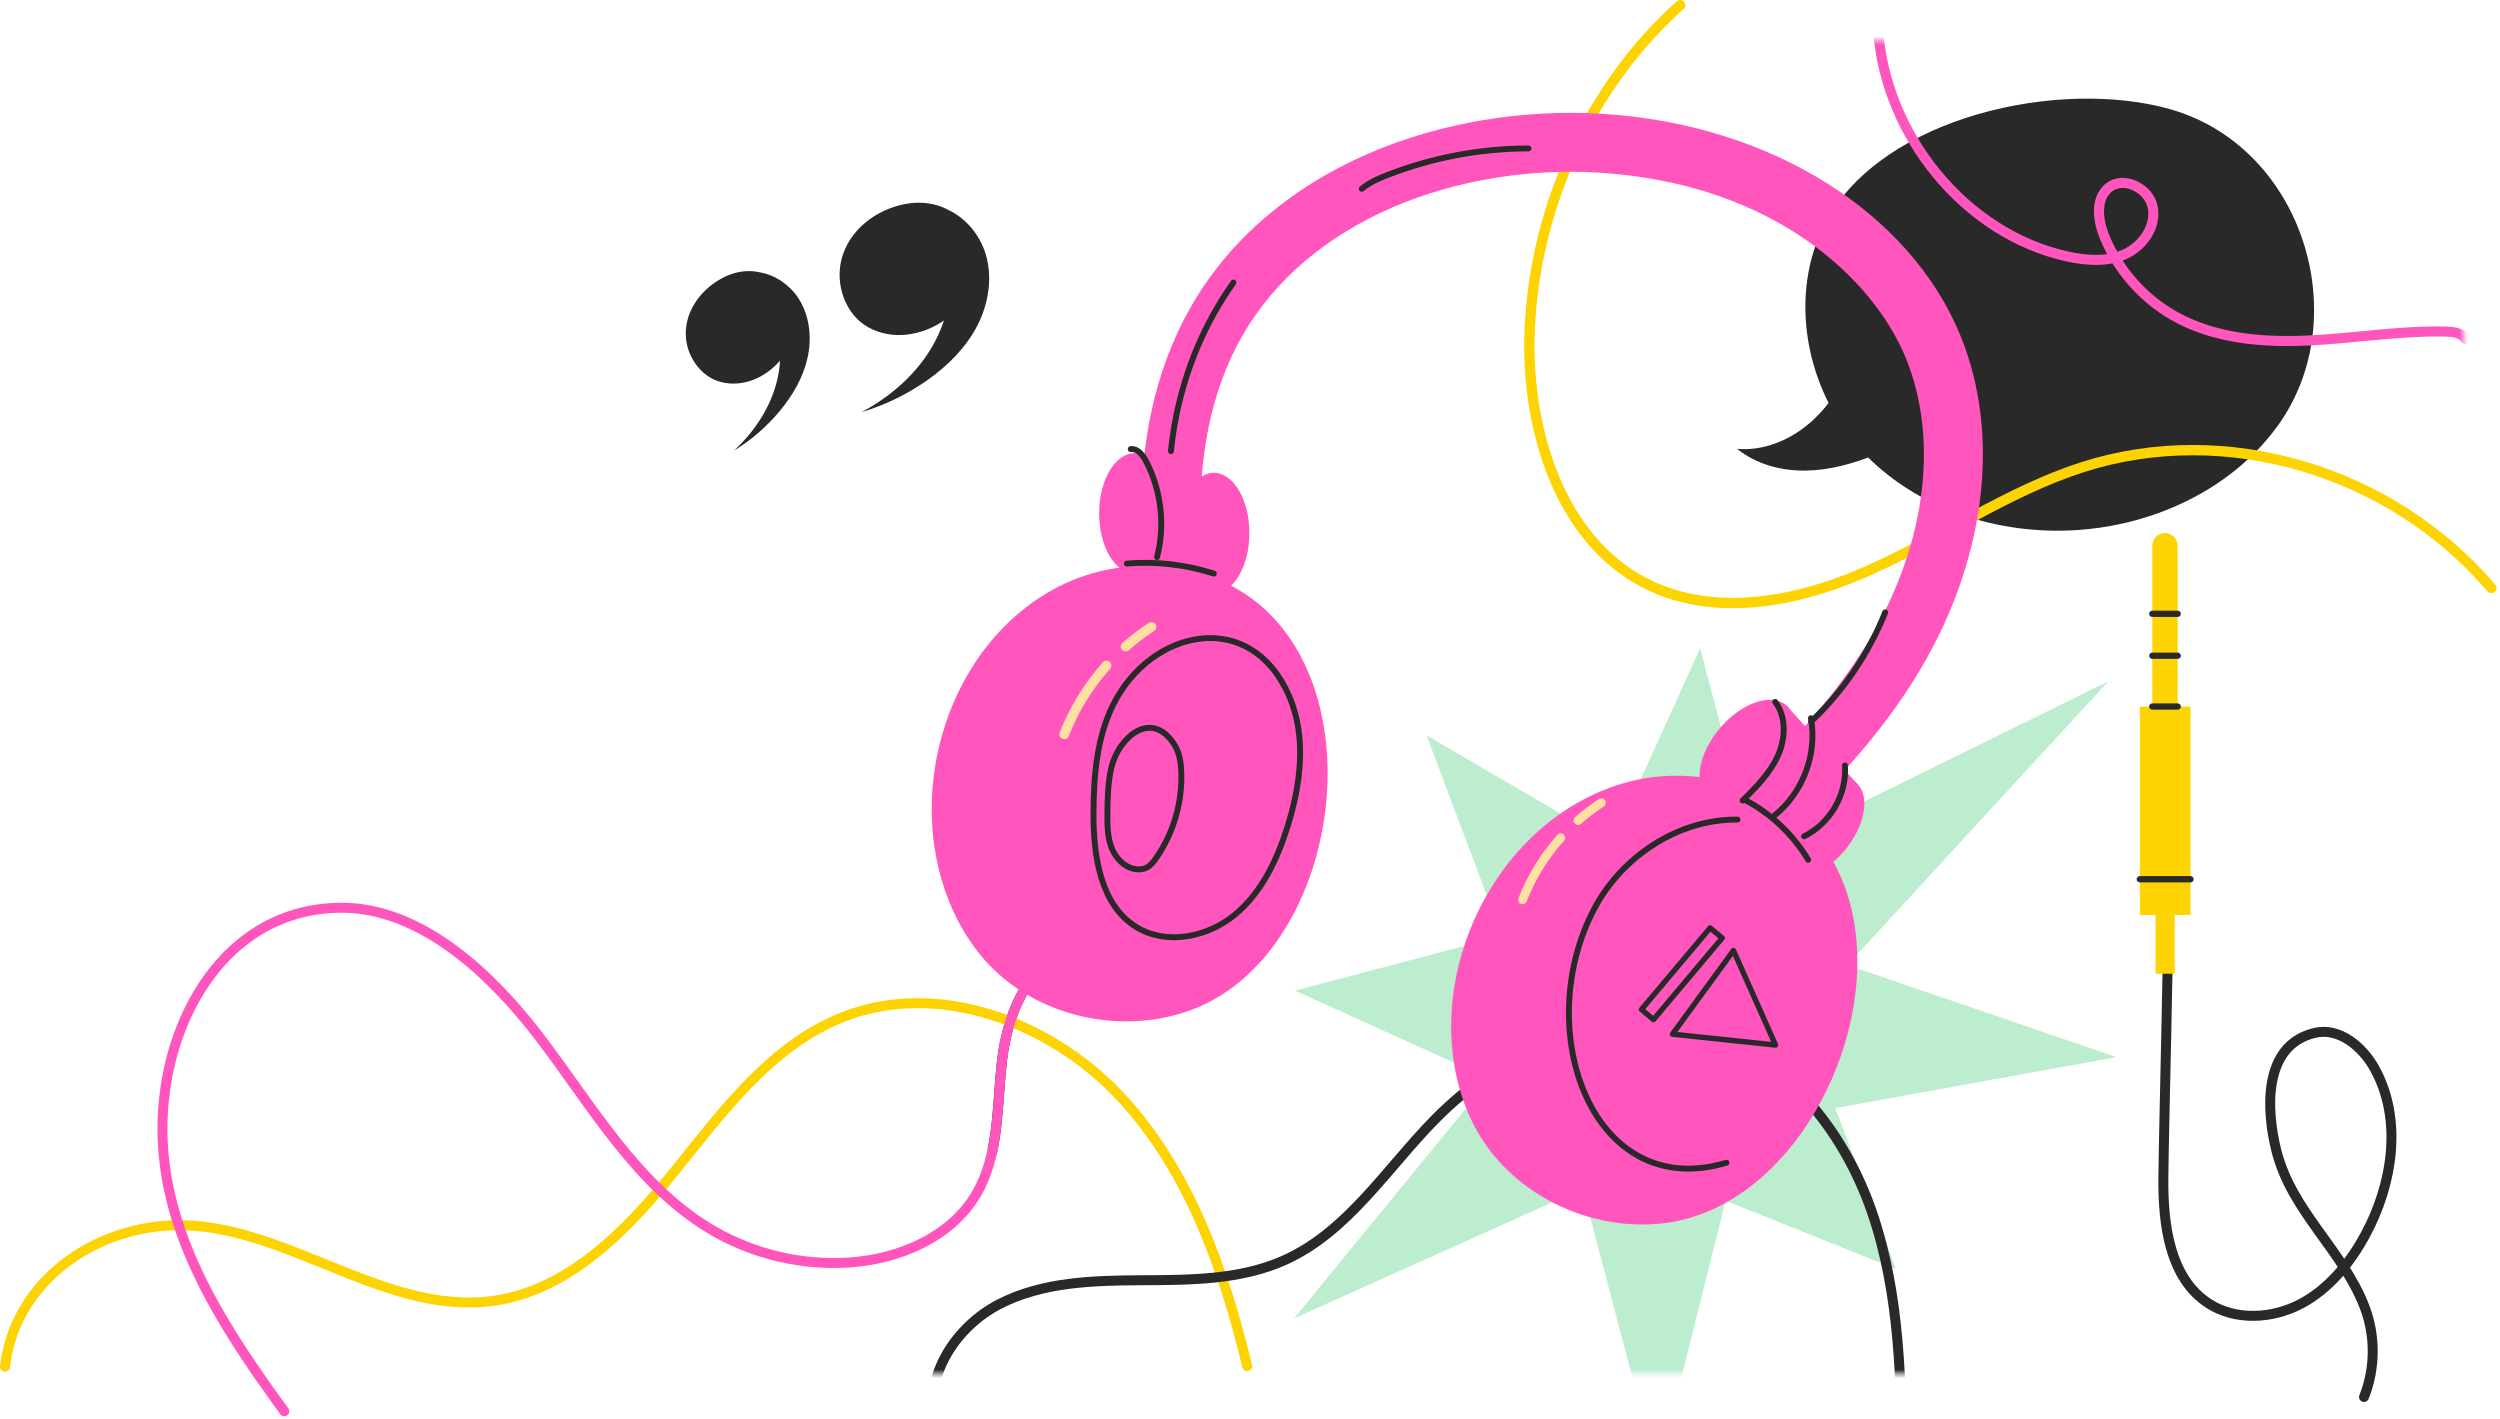 <?xml version="1.0" encoding="UTF-8"?> <svg xmlns="http://www.w3.org/2000/svg" width="585" height="332" viewBox="0 0 585 332" fill="none"><path d="M515.932 28.752C513.391 27.441 510.682 26.361 507.813 25.547C481.997 18.241 440.571 27.203 427.311 51.852C418.171 68.844 422.488 91.266 435.587 105.432C448.173 119.049 467.562 125.285 486.118 124.033C486.87 123.983 487.625 123.918 488.374 123.843C488.556 123.824 488.733 123.805 488.915 123.781C490.613 123.601 492.312 123.355 493.994 123.052C494.885 122.884 495.775 122.706 496.662 122.509C505.598 120.502 514.169 116.726 521.427 111.296C525.839 108.002 529.771 104.099 533.006 99.607C537.964 92.73 540.657 84.774 541.328 76.669C541.393 75.918 541.433 75.171 541.462 74.415C541.482 73.89 541.496 73.36 541.496 72.832C541.501 72.005 541.485 71.18 541.45 70.353C540.718 53.388 531.469 36.759 515.932 28.752Z" fill="#292929"></path><path d="M438.933 106.359C433.667 108.493 428.092 110.065 422.409 110.122C416.726 110.178 410.903 108.615 406.496 105.035C412.762 105.579 419.031 102.92 423.737 98.756C428.442 94.592 431.724 89.038 434.151 83.249" fill="#292929"></path><path d="M233.16 270.371C234.257 265.638 234.625 260.689 234.979 255.836C235.146 253.538 235.32 251.162 235.57 248.872C237.565 230.578 246.335 225.443 250.013 224.084C250.618 223.861 250.927 223.191 250.703 222.588C250.479 221.984 249.808 221.673 249.203 221.9C236.938 226.429 233.96 242.095 233.249 248.62C232.995 250.951 232.82 253.348 232.651 255.665C232.33 260.057 231.999 264.529 231.113 268.798L233.16 270.371Z" fill="#292929"></path><path d="M1.166 319.793C3.299 301.286 19.678 288.424 38.284 286.847C64.876 284.593 89.03 308.094 115.458 304.396C133.212 301.912 146.814 287.777 158.042 273.834C169.27 259.891 180.531 244.603 197.195 238.007C219.263 229.273 245.429 238.958 261.751 256.157C278.073 273.356 286.258 296.63 291.837 319.651" stroke="#FDD301" stroke-width="2.332" stroke-miterlimit="10" stroke-linecap="round" stroke-linejoin="round"></path><path d="M186.896 69.895C184.862 66.712 181.469 64.352 177.789 63.72C175.105 63.083 172.223 63.538 169.722 64.713C164.449 67.188 160.274 72.456 160.474 78.469C160.637 83.36 163.974 88.179 168.708 89.396C173.875 90.724 179.134 88.345 182.53 84.388C182.416 86.346 182.081 88.293 181.535 90.18C179.84 96.048 176.25 101.263 171.789 105.431C175.814 102.953 179.432 99.816 182.458 96.182C185.5 92.527 187.969 88.295 188.986 83.647C190.002 78.999 189.455 73.904 186.896 69.895Z" fill="#292929"></path><path d="M230.59 59.279C229.208 54.874 225.967 51.007 221.842 49.09C218.891 47.483 215.36 47.104 212.051 47.693C205.074 48.937 198.503 53.829 196.839 60.993C195.485 66.82 197.883 73.573 203.061 76.517C208.713 79.73 215.641 78.596 220.882 75.003C220.13 77.278 219.12 79.47 217.883 81.525C214.038 87.915 208.172 92.93 201.615 96.431C207.127 94.787 212.369 92.234 217.071 88.906C221.8 85.558 226.039 81.347 228.701 76.183C231.364 71.018 232.332 64.828 230.59 59.279Z" fill="#292929"></path><mask id="mask0_139_354" style="mask-type:luminance" maskUnits="userSpaceOnUse" x="207" y="9" width="370" height="313"><path d="M576.466 9.431H207V321.434H576.466V9.431Z" fill="white"></path></mask><g mask="url(#mask0_139_354)"><path d="M439.465 6.941C441.215 31.716 459.772 54.652 483.609 59.979C488.078 60.978 492.899 61.367 497.105 59.535C501.312 57.702 504.619 53.099 503.748 48.527C502.877 43.955 496.74 40.993 493.288 44.05C490.222 46.765 490.938 51.799 492.53 55.604C495.737 63.266 501.496 69.795 508.637 73.861C518.049 79.22 529.278 80.181 540.051 79.681C550.824 79.181 561.542 77.344 572.324 77.585C574.03 77.623 575.999 77.859 576.93 79.314" stroke="#FF55BD" stroke-width="2.356" stroke-miterlimit="10" stroke-linecap="round" stroke-linejoin="round"></path></g><mask id="mask1_139_354" style="mask-type:luminance" maskUnits="userSpaceOnUse" x="207" y="9" width="370" height="313"><path d="M576.466 9.431H207V321.434H576.466V9.431Z" fill="white"></path></mask><g mask="url(#mask1_139_354)"><path d="M493.386 159.393L410.61 200.156L409.333 195.318L408.052 190.443L397.834 151.678L377.144 197.339L333.835 172.093L351.482 219.023L339.045 222.305L335.133 223.338L303.013 231.802L325.295 241.901L348.665 252.496L302.795 308.51L370.342 278.158L371.1 281.029L372.078 284.738L384.928 333.511L387.856 344.609L403.817 280.976L417.463 286.454L423.757 288.982L443.64 296.967L429.474 259.294L495.265 247.373L432.287 225.817L493.386 159.393ZM381.506 273.418C381.794 273.879 382.072 274.347 382.344 274.819C382.585 275.227 382.82 275.64 383.049 276.057C382.551 275.164 382.039 274.282 381.502 273.412L381.506 273.418Z" fill="#BDEDCF"></path></g><mask id="mask2_139_354" style="mask-type:luminance" maskUnits="userSpaceOnUse" x="207" y="9" width="370" height="313"><path d="M576.466 9.431H207V321.434H576.466V9.431Z" fill="white"></path></mask><g mask="url(#mask2_139_354)"><path d="M445.097 344.033C444.913 323.654 444.659 302.858 438.021 283.59C431.383 264.322 417.123 246.501 397.489 241.054C375.5 234.954 351.683 245.712 335.706 262.008C324.412 273.528 315.36 288.199 300.659 294.842C290.294 299.526 278.51 299.519 267.136 299.578C255.762 299.637 243.919 299.958 233.814 305.18C223.709 310.403 215.978 322.047 219 333.015" stroke="#292929" stroke-width="2.335" stroke-miterlimit="10" stroke-linecap="round" stroke-linejoin="round"></path></g><path d="M393.163 1.208C372.321 19.806 359.225 48.002 357.953 77.012C356.967 99.486 364.449 124.334 382.825 135.259C399.06 144.911 419.46 141.337 436.636 133.779C453.813 126.221 469.581 115 487.372 109.299C520.766 98.598 559.453 110.042 582.972 137.58" stroke="#FDD301" stroke-width="2.416" stroke-miterlimit="10" stroke-linecap="round" stroke-linejoin="round"></path><path d="M249.609 222.993C239.732 226.641 235.549 238.302 234.41 248.747C233.271 259.192 233.78 270.348 228.457 279.414C222.535 289.498 210.441 294.642 198.752 295.423C187.763 296.157 176.572 293.561 167.035 288.065C149.23 277.805 138.645 258.923 126.19 242.603C115.514 228.614 98.92 212.361 79.87 212.411C56.035 212.476 41.934 232.765 38.725 254.455C34.448 283.363 50.172 307.783 66.525 330.235" stroke="#FF55BD" stroke-width="2.332" stroke-miterlimit="10" stroke-linecap="round" stroke-linejoin="round"></path><path d="M507.581 193.829C507.581 220.884 506.333 263.279 506.226 275.742C506.133 286.592 507.706 299.129 516.839 305.022C523.146 309.092 531.687 308.618 538.333 305.125C544.979 301.632 549.92 295.529 553.49 288.935C559.934 277.033 562.22 261.949 555.698 250.089C552.884 244.972 547.419 240.355 541.719 241.678C529.452 244.526 530.276 259.724 532.667 269.23C536.276 283.578 548.232 292.464 553.358 305.947C555.898 312.629 555.833 320.259 553.178 326.896" stroke="#292929" stroke-width="2.332" stroke-miterlimit="10" stroke-linecap="round" stroke-linejoin="round"></path><path d="M408.27 278.638C431.716 261.888 443.158 222.283 427.262 198.85C417.493 184.45 397.739 178.493 380.913 182.99C353.227 190.385 335.815 221.327 340.251 248.901C341.038 253.796 342.514 258.563 344.754 263.021C352.932 279.3 372.288 288.685 390.199 286.118C396.742 285.181 402.829 282.525 408.27 278.638Z" fill="#FF55BD"></path><path d="M294.898 225.127C314.261 203.724 316.972 162.507 296.385 142.956C283.733 130.942 263.115 129.325 247.606 137.319C222.085 150.467 211.672 184.477 221.928 210.528C223.748 215.152 226.216 219.505 229.364 223.392C240.861 237.585 261.825 242.643 278.81 236.308C285.014 233.994 290.405 230.094 294.898 225.127Z" fill="#FF55BD"></path><path d="M388.791 216.714C386.781 216.714 384.788 215.844 383.421 214.165C381.015 211.209 381.466 206.866 384.429 204.466C404.619 188.108 423.795 171.727 436.495 151.217C450.436 128.704 453.985 103.524 445.99 83.86C438.492 65.42 415.208 42.975 374.261 40.404C357.643 39.358 340.501 42.224 325.99 48.467C310.397 55.175 298.237 65.514 290.823 78.369C275.074 105.676 281.068 141.254 287.922 172.459C288.739 176.179 286.378 179.855 282.65 180.671C278.923 181.485 275.236 179.131 274.418 175.411C267.011 141.686 260.633 103.062 278.841 71.491C287.753 56.039 302.164 43.698 320.517 35.804C336.988 28.718 356.389 25.463 375.13 26.641C414.1 29.087 446.943 49.513 458.801 78.677C468.446 102.398 464.504 132.226 448.257 158.465C434.421 180.81 414.292 198.039 393.145 215.172C391.864 216.209 390.322 216.714 388.791 216.714Z" fill="#FF55BD"></path><path d="M260.481 164.906C256.613 172.676 255.918 181.612 255.88 190.287C255.836 200.262 257.47 211.819 266.014 217.001C273.013 221.246 282.537 219.295 288.872 214.114C295.206 208.933 298.857 201.172 301.297 193.371C304.391 183.476 305.787 172.46 301.683 162.937C292.696 142.083 269.347 147.097 260.481 164.906Z" stroke="#292929" stroke-width="1.381" stroke-miterlimit="10" stroke-linecap="round" stroke-linejoin="round"></path><path d="M260.117 179.393C259.245 182.953 259.169 186.653 259.136 190.317C259.113 192.993 259.122 195.738 260.063 198.244C261.004 200.75 263.084 203.006 265.739 203.386C266.608 203.51 267.523 203.424 268.306 203.027C269.217 202.564 269.874 201.729 270.46 200.893C274.601 194.986 276.727 187.7 276.412 180.499C276.317 178.335 275.982 176.105 274.821 174.275C269.392 165.717 261.761 172.687 260.117 179.393Z" stroke="#292929" stroke-width="1.381" stroke-miterlimit="10" stroke-linecap="round" stroke-linejoin="round"></path><path d="M265.526 134.22C270.123 134.22 273.849 127.913 273.849 120.132C273.849 112.351 270.123 106.044 265.526 106.044C260.929 106.044 257.203 112.351 257.203 120.132C257.203 127.913 260.929 134.22 265.526 134.22Z" fill="#FF55BD"></path><path d="M284.034 138.817C288.631 138.817 292.357 132.51 292.357 124.729C292.357 116.949 288.631 110.641 284.034 110.641C279.437 110.641 275.711 116.949 275.711 124.729C275.711 132.51 279.437 138.817 284.034 138.817Z" fill="#FF55BD"></path><path d="M415.159 181.133C410.107 187.061 403.173 189.459 399.671 186.488C396.169 183.518 397.426 176.305 402.477 170.377C407.529 164.449 414.463 162.051 417.965 165.022C421.467 167.992 420.211 175.205 415.159 181.133Z" fill="#FF55BD"></path><path d="M431.478 199.207C426.426 205.135 419.492 207.533 415.99 204.562C412.488 201.592 413.745 194.379 418.796 188.451C423.848 182.523 430.782 180.125 434.284 183.096C437.786 186.066 436.53 193.279 431.478 199.207Z" fill="#FF55BD"></path><path d="M284.035 134.22C277.487 132.111 270.519 131.308 263.662 131.873" stroke="#292929" stroke-width="1.381" stroke-miterlimit="10" stroke-linecap="round" stroke-linejoin="round"></path><path d="M264.598 105.087C266.188 104.904 267.397 106.449 268.141 107.864C271.735 114.701 272.684 122.881 270.749 130.356" stroke="#292929" stroke-width="1.381" stroke-miterlimit="10" stroke-linecap="round" stroke-linejoin="round"></path><path d="M417.965 165.022L434.282 183.096C434.282 183.096 439.861 188.478 431.476 199.207L408.818 175.755L417.965 165.022Z" fill="#FF55BD"></path><path d="M415.406 164.254C418.07 167.81 417.839 172.889 415.988 176.926C414.137 180.963 410.924 184.192 407.777 187.33" stroke="#292929" stroke-width="1.381" stroke-miterlimit="10" stroke-linecap="round" stroke-linejoin="round"></path><path d="M408.074 187.046C414.264 190.259 419.533 195.213 423.113 201.188" stroke="#292929" stroke-width="1.381" stroke-miterlimit="10" stroke-linecap="round" stroke-linejoin="round"></path><path d="M274.002 105.56C275.119 94.45 278.425 83.546 283.822 73.765C285.278 71.127 286.883 68.571 288.628 66.114" stroke="#292929" stroke-width="1.381" stroke-miterlimit="10" stroke-linecap="round" stroke-linejoin="round"></path><path d="M318.664 44.177C320.416 42.703 322.554 41.771 324.689 40.939C335.166 36.86 346.408 34.744 357.655 34.734" stroke="#292929" stroke-width="1.381" stroke-miterlimit="10" stroke-linecap="round" stroke-linejoin="round"></path><path d="M423.818 168.817C431.343 161.693 437.295 152.922 441.129 143.305" stroke="#292929" stroke-width="1.381" stroke-miterlimit="10" stroke-linecap="round" stroke-linejoin="round"></path><path d="M415.477 244.54L403.417 243.267L391.357 241.994L398.492 232.211L405.628 222.428L410.552 233.484L415.477 244.54Z" stroke="#292929" stroke-width="1.261" stroke-miterlimit="10" stroke-linecap="round" stroke-linejoin="round"></path><path d="M423.758 168.065C425.298 176.477 421.844 185.61 415.117 190.91" stroke="#292929" stroke-width="1.381" stroke-miterlimit="10" stroke-linecap="round" stroke-linejoin="round"></path><path d="M431.721 179.111C432.215 185.857 428.263 192.716 422.17 195.685" stroke="#292929" stroke-width="1.381" stroke-miterlimit="10" stroke-linecap="round" stroke-linejoin="round"></path><path d="M386.919 238.578L384.098 236.214L400.168 217.128L402.988 219.492L386.919 238.578Z" stroke="#292929" stroke-width="1.261" stroke-miterlimit="10" stroke-linecap="round" stroke-linejoin="round"></path><path d="M406.575 191.782C392.76 191.644 379.58 200.37 373.111 212.549C358.061 240.88 372.527 281.48 403.999 272.074" stroke="#292929" stroke-width="1.381" stroke-miterlimit="10" stroke-linecap="round" stroke-linejoin="round"></path><path d="M258.917 155.748C254.704 160.465 251.328 165.923 249.039 171.816" stroke="#FFE0A2" stroke-width="2.289" stroke-miterlimit="10" stroke-linecap="round" stroke-linejoin="round"></path><path d="M269.437 146.702C267.316 148.084 265.299 149.62 263.4 151.293" stroke="#FFE0A2" stroke-width="2.289" stroke-miterlimit="10" stroke-linecap="round" stroke-linejoin="round"></path><path d="M365.211 196.03C361.4 200.297 358.345 205.235 356.275 210.566" stroke="#FFE0A2" stroke-width="2.071" stroke-miterlimit="10" stroke-linecap="round" stroke-linejoin="round"></path><path d="M374.729 187.847C372.81 189.097 370.985 190.487 369.268 192" stroke="#FFE0A2" stroke-width="2.071" stroke-miterlimit="10" stroke-linecap="round" stroke-linejoin="round"></path><path d="M512.575 165.33H500.717V214.104H512.575V165.33Z" fill="#FDD301"></path><path d="M506.612 186.489H506.606C504.978 186.489 503.645 185.157 503.645 183.528V127.689C503.645 126.06 504.977 124.728 506.606 124.728H506.612C508.24 124.728 509.573 126.06 509.573 127.689V183.528C509.573 185.157 508.241 186.489 506.612 186.489Z" fill="#FDD301"></path><path d="M503.645 143.631H509.573" stroke="#292929" stroke-width="1.474" stroke-miterlimit="10" stroke-linecap="round" stroke-linejoin="round"></path><path d="M503.645 153.443H509.573" stroke="#292929" stroke-width="1.474" stroke-miterlimit="10" stroke-linecap="round" stroke-linejoin="round"></path><path d="M503.645 165.33H509.573" stroke="#292929" stroke-width="1.474" stroke-miterlimit="10" stroke-linecap="round" stroke-linejoin="round"></path><path d="M500.717 205.743H512.575" stroke="#292929" stroke-width="1.474" stroke-miterlimit="10" stroke-linecap="round" stroke-linejoin="round"></path><path d="M508.881 211.555H504.41V227.853H508.881V211.555Z" fill="#FDD301"></path></svg> 